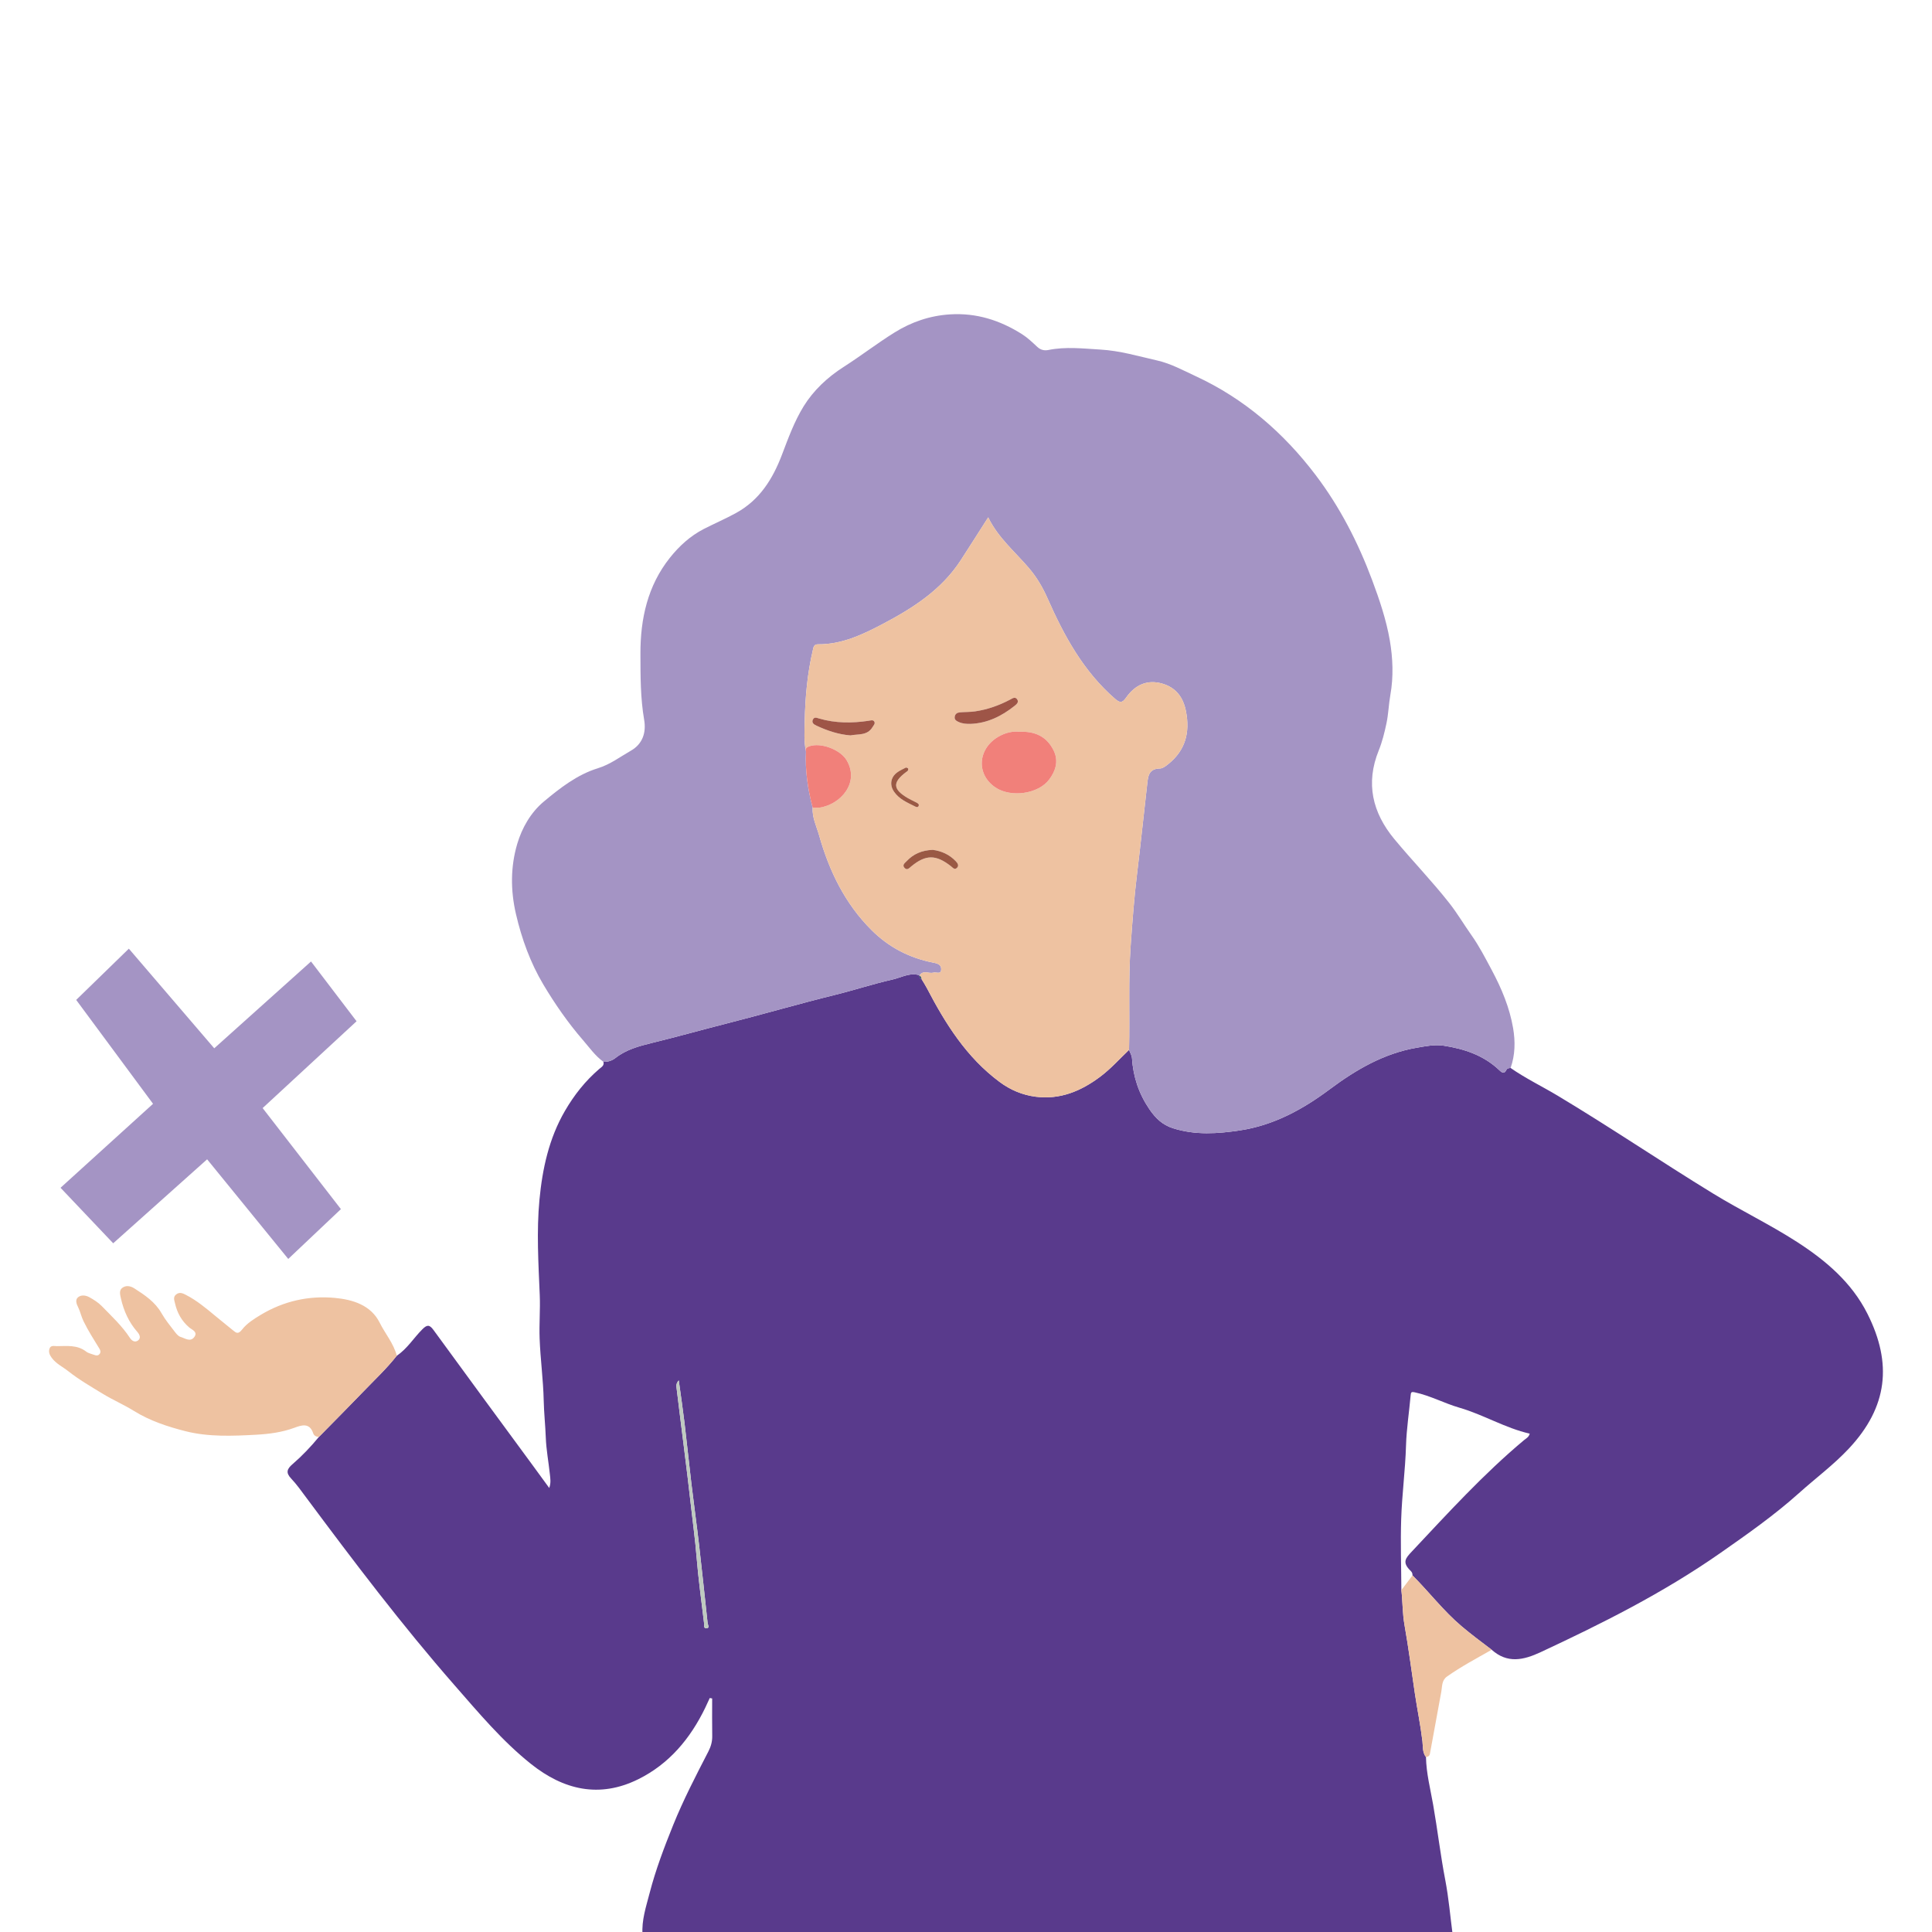 <?xml version="1.0" encoding="utf-8"?>
<!-- Generator: $$$/GeneralStr/196=Adobe Illustrator 27.6.0, SVG Export Plug-In . SVG Version: 6.00 Build 0)  -->
<svg version="1.1" id="Livello_1" xmlns="http://www.w3.org/2000/svg" xmlns:xlink="http://www.w3.org/1999/xlink" x="0px" y="0px"
	 width="1200px" height="1200px" viewBox="0 0 1200 1200" style="enable-background:new 0 0 1200 1200;" xml:space="preserve">
<style type="text/css">
	.st0{fill:#593A8C;}
	.st1{fill:#A494C4;}
	.st2{fill:#EEC2A1;}
	.st3{fill:#BFCAC0;}
	.st4{fill:#214C67;}
	.st5{fill:#F1807A;}
	.st6{fill:#9E5547;}
	.st7{fill:#9A5944;}
</style>
<path class="st0" d="M885.7,1091.356c0.193,10.086,2.744,19.813,4.469,29.669
	c2.717,15.518,4.53,31.174,7.509,46.665c2.157,11.219,3.111,22.67,4.602,34.017c-167.729,0-335.457,0-503.186,0
	c-0.673-9.003,2.21-17.437,4.409-25.927c3.737-14.425,9.025-28.342,14.599-42.154
	c6.346-15.728,14.148-30.747,21.905-45.793c1.538-2.982,2.429-6.078,2.372-9.517
	c-0.129-7.788-0.04-15.579-0.04-23.368c-0.498-0.093-0.997-0.187-1.495-0.28c-0.93,2.014-1.829,4.044-2.796,6.04
	c-9.266,19.12-22.354,34.872-41.618,44.41c-24.182,11.972-46.467,6.599-66.674-9.53
	c-17.86-14.255-32.496-31.782-47.471-48.896c-32.699-37.37-62.631-76.935-92.247-116.746
	c-2.96-3.979-5.849-8.064-9.246-11.649c-3.471-3.664-2.47-5.976,0.932-8.904
	c5.945-5.116,11.346-10.824,16.352-16.886c9.215-9.386,18.506-18.695,27.617-28.178
	c7.028-7.315,14.473-14.249,20.755-22.263c6.5-4.316,10.505-11.063,15.913-16.452
	c2.903-2.892,4.402-2.94,6.883,0.467c20.522,28.184,41.206,56.25,61.837,84.356
	c3.223,4.391,6.424,8.798,10.053,13.771c1.193-3.231,0.665-5.978,0.386-8.626
	c-0.799-7.588-2.247-15.142-2.526-22.742c-0.28-7.641-1.123-15.236-1.288-22.899
	c-0.278-12.896-2.07-25.753-2.538-38.652c-0.325-8.954,0.454-17.935,0.078-26.935
	c-0.824-19.719-2.042-39.539-0.182-59.167c1.817-19.167,5.869-38.029,15.803-55.139
	c5.764-9.928,12.696-18.7,21.387-26.14c1.347-1.153,3.217-2.073,2.53-4.419
	c2.809,0.18,5.405-0.72,7.508-2.372c6.614-5.196,14.608-7.363,22.382-9.26
	c15.679-3.825,31.201-8.205,46.823-12.18c22.431-5.708,44.65-12.193,67.124-17.729
	c11.951-2.944,23.679-6.826,35.679-9.527c5.508-1.24,10.856-4.565,16.904-2.645
	c-0.001,0.001-0.217,0.156-0.217,0.156c-0.045,1.059,0.354,1.835,1.404,2.193c1.106,1.862,2.305,3.675,3.304,5.592
	c11.548,22.156,24.655,43.075,45.178,58.301c6.73,4.993,14.185,8.131,22.407,9.18
	c15.177,1.936,28.164-3.491,40.066-12.42c6.579-4.936,12.024-11.045,17.918-16.692
	c0.634,1.723,1.714,3.417,1.83,5.175c0.764,11.573,4.213,21.985,10.841,31.72
	c3.881,5.7,8.209,9.757,14.68,11.81c13.77,4.369,27.765,3.409,41.645,1.302
	c20.882-3.17,38.853-12.981,55.599-25.478c16.288-12.155,33.679-22.338,54.062-25.841
	c5.51-0.947,11.209-2.149,16.901-1.263c12.876,2.003,24.889,6.037,34.559,15.323
	c1.497,1.438,3.018,2.352,4.28-0.325c0.502-1.065,1.596-1.076,2.598-1.17c9.333,6.5,19.591,11.431,29.32,17.265
	c32.571,19.529,64.014,40.842,96.386,60.686c17.12,10.494,35.27,19.183,52.152,30.076
	c17.938,11.575,33.963,25.148,43.763,44.592c15.58,30.912,12.648,57.976-11.533,83.791
	c-9.484,10.125-20.642,18.376-30.913,27.598c-15.292,13.729-32.062,25.484-48.758,37.165
	c-17.715,12.393-36.397,23.549-55.521,33.827c-18.445,9.913-37.272,19.015-56.251,27.86
	c-10.713,4.993-20.656,7.177-30.392-1.505c-6.345-4.812-12.737-9.55-18.826-14.711
	c-11.189-9.483-20.05-21.166-30.359-31.47c0.088-1.075-0.307-1.998-1.052-2.716
	c-5.598-5.397-3.308-7.908,0.696-12.168c22.383-23.816,44.396-48.013,69.538-69.056
	c1.325-1.109,3.115-1.912,3.628-4.101c-15.293-3.486-28.714-11.796-43.638-16.114
	c-9.39-2.717-18.075-7.477-27.719-9.547c-2.246-0.482-2.433-0.019-2.606,1.935
	c-0.919,10.388-2.555,20.746-2.867,31.147c-0.459,15.274-2.506,30.425-3,45.661
	c-0.476,14.686,0.032,29.404,0.107,44.107c0.829,7.181,0.673,14.413,1.943,21.605
	c2.501,14.156,4.346,28.428,6.459,42.653c1.466,9.866,3.5,19.635,4.681,29.561
	C883.882,1084.724,883.398,1088.435,885.7,1091.356z M421.59,857.387c-1.846,1.996-1.492,3.592-1.327,4.98
	c1.435,12.049,2.999,24.082,4.482,36.126c1.523,12.375,3.107,24.743,4.459,37.137
	c1.136,10.413,2.61,20.78,3.438,31.242c1.089,13.745,3.039,27.421,4.642,41.124
	c0.156,1.333-0.515,3.621,1.706,3.329c1.961-0.259,0.641-2.119,0.511-3.31c-1.763-16.199-3.442-32.408-5.314-48.594
	c-1.471-12.714-3.25-25.393-4.766-38.102c-1.497-12.547-2.76-25.123-4.269-37.669
	C424.125,875.118,422.851,866.618,421.59,857.387z"/>
<path class="st1" d="M938.259,663.338c-1.001,0.094-2.096,0.105-2.598,1.17c-1.262,2.677-2.782,1.763-4.28,0.325
	c-9.67-9.287-21.683-13.321-34.559-15.323c-5.693-0.885-11.392,0.316-16.901,1.263
	c-20.383,3.503-37.773,13.686-54.062,25.841c-16.746,12.497-34.717,22.308-55.599,25.478
	c-13.88,2.107-27.875,3.067-41.645-1.302c-6.47-2.053-10.799-6.11-14.68-11.81
	c-6.628-9.735-10.077-20.147-10.841-31.72c-0.116-1.758-1.196-3.452-1.83-5.175
	c0.559-21.506-0.513-43.019,1-64.54c1.08-15.365,2.238-30.692,4.114-45.982
	c2.204-17.962,4.041-35.969,6.108-53.948c0.566-4.924,0.675-10.188,7.933-10.284c1.766-0.023,3.699-1.532,5.231-2.761
	c10.602-8.508,13.534-19.513,11.008-32.636c-1.716-8.915-6.284-14.954-15.012-17.404
	c-8.762-2.459-16.447,0.539-22.218,8.795c-2.382,3.407-3.876,3.311-6.898,0.686
	c-19.603-17.029-31.617-39.11-41.875-62.352c-2.989-6.773-6.651-13.021-11.437-18.656
	c-8.701-10.244-19.276-18.949-25.429-31.668c-5.872,9.182-11.401,17.938-17.04,26.622
	c-12.006,18.492-29.893,29.867-48.835,39.812c-12.469,6.546-25.231,12.546-39.808,12.425
	c-2.715-0.023-2.809,1.815-3.222,3.56c-3.421,14.469-4.718,29.193-5.057,44.01
	c-0.145,6.337-0.551,12.709,0.771,18.997c-0.561,11.856,1.122,23.444,4.157,34.871
	c-0.396,6.169,2.431,11.635,4.038,17.313c6.259,22.119,16.051,42.341,32.615,58.828
	c10.718,10.667,23.571,17.271,38.241,20.132c3.203,0.625,5.139,1.453,4.927,4.451
	c-0.218,3.077-3.13,1.273-4.8,1.762c-2.803,0.821-6.278-1.82-8.574,1.659
	c-6.049-1.919-11.396,1.406-16.905,2.646c-11.999,2.701-23.728,6.583-35.679,9.527
	c-22.474,5.536-44.693,12.021-67.124,17.729c-15.622,3.975-31.144,8.355-46.823,12.18
	c-7.774,1.897-15.768,4.064-22.382,9.26c-2.103,1.652-4.698,2.553-7.508,2.372
	c-5.091-3.655-8.649-8.793-12.67-13.436c-9.275-10.706-17.382-22.384-24.597-34.489
	c-8.069-13.537-13.456-28.346-17.052-43.838c-3.411-14.695-3.381-29.425,0.785-43.546
	c2.914-9.874,8.374-19.528,16.516-26.319c10.12-8.44,20.772-16.748,33.552-20.683
	c7.723-2.378,13.786-7.077,20.491-10.892c7.447-4.238,9.627-11.419,8.276-19.256
	c-2.342-13.585-2.268-27.229-2.307-40.901c-0.061-21.774,4.475-42.336,18.265-59.653
	c5.718-7.181,12.564-13.553,21.187-17.97c6.574-3.368,13.371-6.282,19.851-9.832
	c14.686-8.044,22.843-21.08,28.616-36.271c3.898-10.258,7.728-20.784,13.451-30.039
	c6.143-9.935,14.819-18.059,24.922-24.513c10.697-6.834,20.776-14.647,31.55-21.347
	c10.444-6.495,21.852-10.441,34.408-11.236c16.449-1.041,31.116,3.67,44.744,12.284
	c3.448,2.179,6.475,5.082,9.474,7.89c2.073,1.941,4.412,2.45,6.933,1.941c10.769-2.177,21.446-0.89,32.279-0.263
	c12.239,0.71,23.77,4.172,35.461,6.825c8.239,1.87,15.994,6.117,23.773,9.719
	c30.142,13.959,54.589,35.186,74.454,61.365c14.993,19.758,26.334,41.821,35.064,65.154
	c4.589,12.266,8.815,24.796,11.012,37.536c1.895,10.985,2.375,22.565,0.347,33.945
	c-1.037,5.82-1.181,11.783-2.419,17.626c-1.218,5.748-2.617,11.43-4.809,16.852
	c-8.245,20.393-3.918,38.585,9.681,55.002c11.154,13.466,23.347,26.018,34.187,39.812
	c5.052,6.429,9.111,13.389,13.783,19.979c4.783,6.746,8.588,14.187,12.514,21.52
	c6.155,11.497,11.136,23.395,13.323,36.243C941.23,646.925,941.099,655.275,938.259,663.338z"/>
<path class="st2" d="M246.448,842.065c-6.282,8.014-13.727,14.948-20.755,22.263
	c-9.111,9.483-18.402,18.793-27.617,28.178c-1.653-0.065-3.068-0.787-3.572-2.319
	c-2.22-6.75-7.368-4.96-11.542-3.409c-7.785,2.893-15.899,3.92-23.947,4.361
	c-14.652,0.803-29.602,1.421-43.839-2.203c-11.027-2.807-22.111-6.435-32.058-12.624
	c-6.184-3.848-12.954-6.747-19.178-10.537c-7.334-4.467-14.791-8.768-21.571-14.127
	c-3.441-2.72-7.512-4.577-10.24-8.277c-1.317-1.787-2.031-3.53-1.437-5.551c0.722-2.457,2.99-1.699,4.695-1.704
	c6.232-0.02,12.608-0.911,18.119,3.373c1.392,1.082,3.369,1.417,5.085,2.076c1.162,0.447,2.317,0.554,3.213-0.515
	c0.887-1.059,0.642-2.224,0-3.269c-3.458-5.636-7.003-11.179-9.933-17.17c-1.404-2.871-1.975-5.911-3.357-8.694
	c-0.999-2.011-1.904-4.497-0.144-6.07c1.942-1.736,4.858-1.383,7.08-0.146c2.747,1.528,5.543,3.253,7.711,5.483
	c6.141,6.315,12.649,12.344,17.514,19.786c1.327,2.03,3.253,2.953,5.045,1.617
	c1.973-1.47,1.039-3.64-0.394-5.275c-5.267-6.007-8.457-13.035-10.202-20.754
	c-0.511-2.263-1.302-5.011,0.763-6.598c2.231-1.715,5.033-1.34,7.5,0.244c6.536,4.195,12.944,8.418,16.959,15.497
	c2.29,4.037,5.303,7.677,8.132,11.387c0.998,1.308,2.248,2.886,3.683,3.3c2.692,0.776,5.878,3.297,8.354,0.28
	c2.766-3.372-1.403-4.796-2.987-6.157c-4.757-4.086-7.493-9.089-8.847-15.059c-0.445-1.964-1.292-3.88,0.775-5.482
	c2.146-1.664,4.112-0.672,6.073,0.338c6.702,3.452,12.443,8.245,18.195,13.029c3.588,2.985,7.255,5.875,10.86,8.84
	c2.12,1.744,3.303,2.824,5.846-0.453c2.919-3.763,7.364-6.553,11.562-9.074
	c14.146-8.494,29.69-12.014,46.013-10.498c11.247,1.044,22.429,4.551,27.819,15.387
	C239.256,828.437,244.503,834.428,246.448,842.065z"/>
<path class="st2" d="M877.327,978.512c10.309,10.304,19.171,21.987,30.359,31.47
	c6.089,5.161,12.482,9.899,18.826,14.711c-9.357,5.341-18.888,10.38-27.72,16.607
	c-3.403,2.399-2.954,6.051-3.567,9.406c-2.35,12.861-4.725,25.717-7.069,38.579
	c-0.259,1.421-1.216,1.878-2.455,2.07c-2.304-2.92-1.819-6.632-2.205-9.876
	c-1.181-9.926-3.215-19.695-4.681-29.561c-2.113-14.225-3.959-28.496-6.459-42.653
	c-1.271-7.192-1.114-14.424-1.943-21.605C872.717,984.612,875.022,981.562,877.327,978.512z"/>
<path class="st2" d="M500.601,466.76c-1.322-6.288-0.916-12.66-0.771-18.997c0.34-14.817,1.636-29.54,5.057-44.01
	c0.412-1.744,0.507-3.582,3.222-3.56c14.577,0.121,27.339-5.879,39.808-12.425
	c18.942-9.944,36.829-21.32,48.835-39.812c5.638-8.684,11.168-17.44,17.04-26.622
	c6.152,12.72,16.728,21.424,25.429,31.668c4.786,5.635,8.448,11.883,11.437,18.656
	c10.258,23.243,22.271,45.324,41.875,62.352c3.022,2.626,4.517,2.721,6.898-0.686
	c5.771-8.256,13.456-11.255,22.218-8.795c8.728,2.45,13.296,8.489,15.012,17.404
	c2.526,13.123-0.406,24.128-11.008,32.636c-1.532,1.23-3.466,2.738-5.231,2.761c-7.258,0.096-7.367,5.36-7.933,10.284
	c-2.068,17.979-3.905,35.986-6.108,53.948c-1.876,15.29-3.034,30.617-4.114,45.982
	c-1.512,21.521-0.441,43.033-1,64.54c-5.894,5.647-11.34,11.756-17.918,16.692
	c-11.901,8.929-24.889,14.356-40.066,12.42c-8.222-1.049-15.677-4.186-22.407-9.18
	c-20.523-15.226-33.63-36.145-45.178-58.301c-0.999-1.917-2.198-3.731-3.305-5.593
	c-0.209-0.897-0.422-1.791-1.403-2.193c0,0,0.216-0.155,0.217-0.156c2.298-3.479,5.772-0.839,8.575-1.659
	c1.67-0.489,4.582,1.315,4.8-1.762c0.213-2.998-1.724-3.826-4.927-4.451
	c-14.67-2.861-27.524-9.465-38.241-20.132c-16.564-16.486-26.356-36.709-32.615-58.828
	c-1.607-5.678-4.434-11.144-4.038-17.312c1.499-0.004,3.027,0.18,4.494-0.043
	c12.833-1.954,24.814-15.387,16.67-29.303c-3.938-6.73-16.062-11.285-23.267-8.749
	C500.912,464.151,500.072,464.906,500.601,466.76z M632.933,454.499c-3.906-0.408-8.069,0.532-12.003,2.63
	c-13.647,7.279-14.991,23.713-2.609,32c9.449,6.324,26.461,4.189,33.34-4.944
	c3.898-5.175,6.066-11.423,2.728-18.14C650.066,457.342,642.793,454.099,632.933,454.499z M602.795,449.617
	c10.43-0.386,19.251-4.759,27.28-11.118c1.38-1.093,2.888-2.343,1.71-4.112
	c-1.242-1.866-2.917-0.628-4.404,0.16c-6.839,3.623-14.013,6.157-21.726,7.296
	c-3.178,0.469-6.331,0.325-9.484,0.615c-1.649,0.152-2.895,0.93-3.173,2.674
	c-0.295,1.847,0.913,2.604,2.41,3.292C597.778,449.514,600.233,449.658,602.795,449.617z M528.198,456.769
	c4.869-0.956,10.52,0.253,13.759-5.172c0.655-1.098,1.931-2.259,0.961-3.575
	c-0.751-1.02-2.149-0.521-3.304-0.347c-10.329,1.555-20.592,1.566-30.726-1.349
	c-1.416-0.407-3.083-1.27-3.969,0.584c-0.98,2.05,0.646,3.074,2.191,3.796
	C513.787,453.827,520.694,456.17,528.198,456.769z M579.361,527.859c-6.776,0.266-12.007,2.539-16.219,7.015
	c-1.079,1.146-2.98,2.343-1.346,4.159c1.629,1.809,2.924,0.145,4.206-0.912
	c8.987-7.411,15.342-7.425,24.651-0.097c1.128,0.888,2.265,2.538,3.788,0.953
	c1.312-1.365,0.391-2.797-0.7-3.961C589.667,530.669,584.537,528.529,579.361,527.859z M562.773,476.705
	c-3.178,1.623-6.681,3.029-8.312,6.184c-1.455,2.814-1.158,6.007,0.89,8.937c3.239,4.632,8.177,6.647,12.911,9.032
	c0.739,0.372,1.718,0.788,2.224-0.104c0.661-1.167-0.342-1.794-1.237-2.267c-1.765-0.933-3.603-1.736-5.327-2.738
	c-9.397-5.458-9.7-9.772-1.181-16.174c0.396-0.298,0.9-0.535,1.143-0.93c0.22-0.358,0.342-1.004,0.158-1.319
	C563.852,476.999,563.242,476.915,562.773,476.705z"/>
<path class="st3" d="M421.59,857.387c1.261,9.231,2.535,17.731,3.561,26.262c1.509,12.546,2.772,25.121,4.269,37.669
	c1.516,12.71,3.295,25.388,4.766,38.102c1.873,16.186,3.551,32.395,5.314,48.594
	c0.13,1.191,1.45,3.052-0.511,3.31c-2.221,0.293-1.55-1.996-1.706-3.329
	c-1.603-13.703-3.553-27.38-4.642-41.124c-0.829-10.462-2.302-20.828-3.438-31.242
	c-1.352-12.394-2.936-24.762-4.459-37.137c-1.482-12.043-3.047-24.077-4.482-36.126
	C420.098,860.979,419.743,859.383,421.59,857.387z"/>
<path class="st4" d="M570.988,605.931c0.981,0.402,1.194,1.296,1.403,2.193
	C571.342,607.766,570.943,606.99,570.988,605.931z"/>
<path class="st5" d="M500.601,466.76c-0.529-1.854,0.311-2.609,2.054-3.223c7.205-2.536,19.328,2.019,23.267,8.749
	c8.144,13.915-3.837,27.349-16.67,29.303c-1.466,0.223-2.994,0.039-4.494,0.043
	C501.723,490.204,500.04,478.616,500.601,466.76z"/>
<path class="st5" d="M632.933,454.499c9.86-0.4,17.133,2.843,21.457,11.546c3.338,6.717,1.17,12.965-2.728,18.14
	c-6.88,9.133-23.891,11.268-33.34,4.944c-12.382-8.287-11.038-24.72,2.609-32
	C624.864,455.031,629.027,454.091,632.933,454.499z"/>
<path class="st6" d="M602.795,449.617c-2.562,0.041-5.017-0.103-7.387-1.193c-1.497-0.689-2.705-1.445-2.41-3.292
	c0.278-1.744,1.524-2.522,3.173-2.674c3.152-0.29,6.306-0.146,9.484-0.615
	c7.714-1.14,14.887-3.673,21.726-7.296c1.487-0.788,3.162-2.026,4.404-0.16c1.178,1.77-0.33,3.02-1.71,4.112
	C622.046,444.858,613.225,449.231,602.795,449.617z"/>
<path class="st6" d="M528.198,456.769c-7.504-0.599-14.411-2.942-21.088-6.063c-1.545-0.722-3.171-1.745-2.191-3.796
	c0.886-1.853,2.554-0.991,3.969-0.584c10.134,2.915,20.397,2.904,30.726,1.349c1.155-0.174,2.553-0.673,3.304,0.347
	c0.97,1.316-0.306,2.476-0.961,3.575C538.719,457.022,533.068,455.813,528.198,456.769z"/>
<path class="st7" d="M579.361,527.859c5.176,0.67,10.306,2.81,14.381,7.155c1.091,1.164,2.013,2.596,0.7,3.961
	c-1.524,1.585-2.661-0.065-3.788-0.953c-9.309-7.328-15.664-7.314-24.651,0.097
	c-1.282,1.057-2.577,2.721-4.206,0.912c-1.635-1.816,0.267-3.013,1.346-4.159
	C567.353,530.399,572.585,528.125,579.361,527.859z"/>
<path class="st7" d="M562.773,476.705c0.47,0.21,1.079,0.294,1.27,0.622c0.184,0.315,0.062,0.961-0.158,1.319
	c-0.243,0.395-0.747,0.632-1.143,0.93c-8.519,6.401-8.216,10.716,1.181,16.174
	c1.724,1.001,3.562,1.805,5.327,2.738c0.895,0.473,1.898,1.1,1.237,2.267c-0.506,0.893-1.484,0.477-2.224,0.104
	c-4.735-2.385-9.672-4.4-12.911-9.032c-2.049-2.93-2.345-6.123-0.89-8.937
	C556.092,479.734,559.595,478.328,562.773,476.705z"/>
<polygon class="st1" points="47.322,621.061 80.03,589.237 133.069,651.117 193.181,597.193 221.469,634.321 
	163.125,688.245 211.745,751.009 179.037,781.948 128.649,720.069 70.306,772.224 37.598,737.749 95.058,685.593 "/>
</svg>
